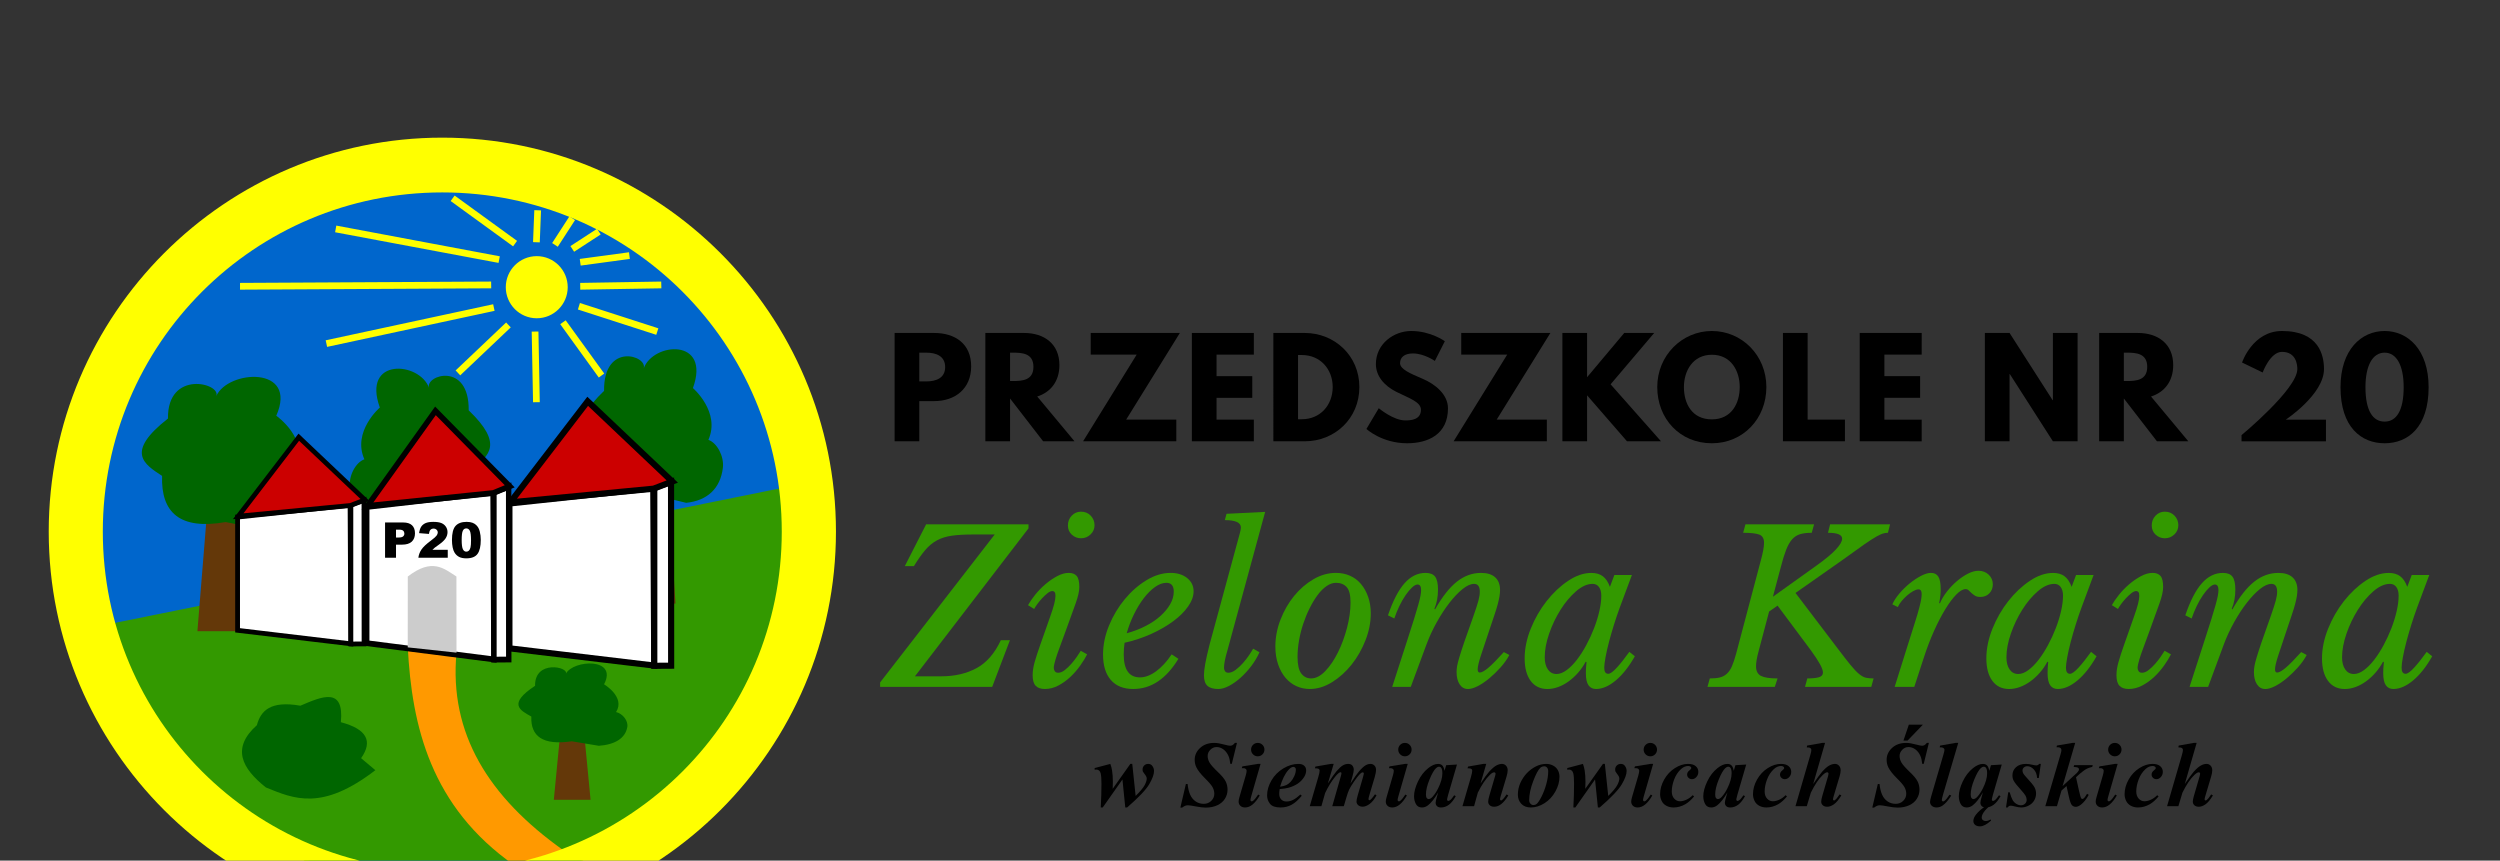<?xml version="1.0" encoding="utf-8"?>
<!-- Generator: Adobe Illustrator 15.0.2, SVG Export Plug-In . SVG Version: 6.00 Build 0)  -->
<!DOCTYPE svg PUBLIC "-//W3C//DTD SVG 1.1//EN" "http://www.w3.org/Graphics/SVG/1.1/DTD/svg11.dtd">
<svg version="1.1"
	 id="svg2" sodipodi:docname="logo.svg" inkscape:version="0.47 r22583" xmlns:dc="http://purl.org/dc/elements/1.1/" xmlns:rdf="http://www.w3.org/1999/02/22-rdf-syntax-ns#" xmlns:inkscape="http://www.inkscape.org/namespaces/inkscape" xmlns:sodipodi="http://sodipodi.sourceforge.net/DTD/sodipodi-0.dtd" xmlns:svg="http://www.w3.org/2000/svg" xmlns:cc="http://creativecommons.org/ns#"
	 xmlns="http://www.w3.org/2000/svg" xmlns:xlink="http://www.w3.org/1999/xlink" x="0px" y="0px" width="520px" height="179px"
	 viewBox="0 0 520 179" enable-background="new 0 0 520 179" xml:space="preserve">
<rect x="0" y="0" width="520" height="179" fill="#333333" stroke="none"/>
<defs>
	
	
		<inkscape:path-effect  id="path-effect3751" vertical_pattern="false" pattern="M 0,0 1,0" spacing="0" effect="skeletal" prop_units="false" tang_offset="0" scale_y_rel="false" prop_scale="1" fuse_tolerance="0" is_visible="true" normal_offset="0" copytype="single_stretched">
		</inkscape:path-effect>
	<inkscape:path-effect  id="path-effect3749" effect="spiro" is_visible="true"></inkscape:path-effect>
	
		<inkscape:path-effect  id="path-effect3692" vertical_pattern="false" pattern="M 0,0 1,0" spacing="0" effect="skeletal" prop_units="false" tang_offset="0" scale_y_rel="false" prop_scale="1" fuse_tolerance="0" is_visible="true" normal_offset="0" copytype="single_stretched">
		</inkscape:path-effect>
	<inkscape:path-effect  id="path-effect3690" effect="spiro" is_visible="true"></inkscape:path-effect>
	
		<inkscape:path-effect  id="path-effect3686" vertical_pattern="false" pattern="M 0,0 1,0" spacing="0" effect="skeletal" prop_units="false" tang_offset="0" scale_y_rel="false" prop_scale="1" fuse_tolerance="0" is_visible="true" normal_offset="0" copytype="single_stretched">
		</inkscape:path-effect>
	<inkscape:path-effect  id="path-effect3684" effect="spiro" is_visible="true"></inkscape:path-effect>
	
		<inkscape:path-effect  id="path-effect3680" vertical_pattern="false" pattern="M 0,0 1,0" spacing="0" effect="skeletal" prop_units="false" tang_offset="0" scale_y_rel="false" prop_scale="1" fuse_tolerance="0" is_visible="true" normal_offset="0" copytype="single_stretched">
		</inkscape:path-effect>
	<inkscape:path-effect  id="path-effect3678" effect="spiro" is_visible="true"></inkscape:path-effect>
	
		<inkscape:path-effect  id="path-effect3674" vertical_pattern="false" pattern="M 0,0 1,0" spacing="0" effect="skeletal" prop_units="false" tang_offset="0" scale_y_rel="false" prop_scale="1" fuse_tolerance="0" is_visible="true" normal_offset="0" copytype="single_stretched">
		</inkscape:path-effect>
	<inkscape:path-effect  id="path-effect3672" effect="spiro" is_visible="true"></inkscape:path-effect>
	
		<inkscape:path-effect  id="path-effect3668" vertical_pattern="false" pattern="M 0,0 1,0" spacing="0" effect="skeletal" prop_units="false" tang_offset="0" scale_y_rel="false" prop_scale="1" fuse_tolerance="0" is_visible="true" normal_offset="0" copytype="single_stretched">
		</inkscape:path-effect>
	<inkscape:path-effect  id="path-effect3666" effect="spiro" is_visible="true"></inkscape:path-effect>
	
		<inkscape:path-effect  id="path-effect3662" vertical_pattern="false" pattern="M 0,0 1,0" spacing="0" effect="skeletal" prop_units="false" tang_offset="0" scale_y_rel="false" prop_scale="1" fuse_tolerance="0" is_visible="true" normal_offset="0" copytype="single_stretched">
		</inkscape:path-effect>
	<inkscape:path-effect  id="path-effect3660" effect="spiro" is_visible="true"></inkscape:path-effect>
	
		<inkscape:path-effect  id="path-effect3656" vertical_pattern="false" pattern="M 0,0 1,0" spacing="0" effect="skeletal" prop_units="false" tang_offset="0" scale_y_rel="false" prop_scale="1" fuse_tolerance="0" is_visible="true" normal_offset="0" copytype="single_stretched">
		</inkscape:path-effect>
	<inkscape:path-effect  id="path-effect3654" effect="spiro" is_visible="true"></inkscape:path-effect>
	
		<inkscape:path-effect  id="path-effect3650" vertical_pattern="false" pattern="M 0,0 1,0" spacing="0" effect="skeletal" prop_units="false" tang_offset="0" scale_y_rel="false" prop_scale="1" fuse_tolerance="0" is_visible="true" normal_offset="0" copytype="single_stretched">
		</inkscape:path-effect>
	<inkscape:path-effect  id="path-effect3648" effect="spiro" is_visible="true"></inkscape:path-effect>
	
		<inkscape:path-effect  id="path-effect3644" vertical_pattern="false" pattern="M 0,0 1,0" spacing="0" effect="skeletal" prop_units="false" tang_offset="0" scale_y_rel="false" prop_scale="1" fuse_tolerance="0" is_visible="true" normal_offset="0" copytype="single_stretched">
		</inkscape:path-effect>
	<inkscape:path-effect  id="path-effect3642" effect="spiro" is_visible="true"></inkscape:path-effect>
	
		<inkscape:path-effect  id="path-effect3638" vertical_pattern="false" pattern="M 0,0 1,0" spacing="0" effect="skeletal" prop_units="false" tang_offset="0" scale_y_rel="false" prop_scale="1" fuse_tolerance="0" is_visible="true" normal_offset="0" copytype="single_stretched">
		</inkscape:path-effect>
	<inkscape:path-effect  id="path-effect3636" effect="spiro" is_visible="true"></inkscape:path-effect>
	
		<inkscape:path-effect  id="path-effect3632" vertical_pattern="false" pattern="M 0,0 1,0" spacing="0" effect="skeletal" prop_units="false" tang_offset="0" scale_y_rel="false" prop_scale="1" fuse_tolerance="0" is_visible="true" normal_offset="0" copytype="single_stretched">
		</inkscape:path-effect>
	<inkscape:path-effect  id="path-effect3630" effect="spiro" is_visible="true"></inkscape:path-effect>
	
		<inkscape:path-effect  id="path-effect3626" vertical_pattern="false" pattern="M 0,0 1,0" spacing="0" effect="skeletal" prop_units="false" tang_offset="0" scale_y_rel="false" prop_scale="1" fuse_tolerance="0" is_visible="true" normal_offset="0" copytype="single_stretched">
		</inkscape:path-effect>
	<inkscape:path-effect  id="path-effect3624" effect="spiro" is_visible="true"></inkscape:path-effect>
	
		<inkscape:path-effect  id="path-effect3620" vertical_pattern="false" pattern="M 0,0 1,0" spacing="0" effect="skeletal" prop_units="false" tang_offset="0" scale_y_rel="false" prop_scale="1" fuse_tolerance="0" is_visible="true" normal_offset="0" copytype="single_stretched">
		</inkscape:path-effect>
	<inkscape:path-effect  id="path-effect3618" effect="spiro" is_visible="true"></inkscape:path-effect>
	
		<inkscape:perspective  id="perspective10" sodipodi:type="inkscape:persp3d" inkscape:vp_x="0 : 526.18109 : 1" inkscape:vp_y="0 : 1000 : 0" inkscape:vp_z="744.09448 : 526.18109 : 1" inkscape:persp3d-origin="372.04724 : 350.78739 : 1">
		</inkscape:perspective>
	
		<inkscape:perspective  id="perspective2824" sodipodi:type="inkscape:persp3d" inkscape:vp_x="0 : 0.5 : 1" inkscape:vp_y="0 : 1000 : 0" inkscape:vp_z="1 : 0.5 : 1" inkscape:persp3d-origin="0.5 : 0.33333333 : 1">
		</inkscape:perspective>
</defs>
<sodipodi:namedview  id="base" inkscape:window-maximized="0" inkscape:zoom="1.9767094" bordercolor="#666666" borderopacity="1.0" inkscape:cx="219.5263" pagecolor="#ffffff" inkscape:cy="571.08915" showgrid="false" showguides="true" inkscape:window-height="821" inkscape:window-x="22" inkscape:window-y="22" inkscape:guide-bbox="true" inkscape:document-units="px" inkscape:current-layer="layer1" inkscape:window-width="1417" inkscape:pageshadow="2" inkscape:pageopacity="0.0">
	</sodipodi:namedview>
<g id="layer1" inkscape:label="Layer 1" inkscape:groupmode="layer">
	
		<path id="path3608" sodipodi:cx="227.49533" sodipodi:ry="111.77374" sodipodi:cy="484.11731" sodipodi:rx="114.98138" sodipodi:type="arc" fill="#0066CC" d="
		M166.223,110.538c0,40.918-32.958,74.088-73.614,74.088c-40.654,0-73.612-33.17-73.612-74.088
		c0-40.917,32.958-74.088,73.612-74.088C133.265,36.449,166.223,69.62,166.223,110.538z"/>
	<path id="path3610" sodipodi:nodetypes="cssccsc" fill="#339900" d="M163.887,113.01c0,39.815-32.071,72.094-71.631,72.094
		c-32.907,0-60.632-22.334-69.027-52.762c-0.229-0.833-0.645-2.515-0.645-2.515l140.384-28.396c0,0,0.286,1.904,0.401,2.865
		C163.711,107.152,163.887,110.061,163.887,113.01L163.887,113.01z"/>
	<path id="path3613" fill="#FFFF00" d="M94.559,40.672l-0.823,1.141l12.988,9.428l0.823-1.141L94.559,40.672z M111.135,43.709
		l-0.262,6.654l1.398,0.052l0.263-6.654L111.135,43.709z M118.435,45.008l-3.588,5.548l1.172,0.772l3.588-5.547L118.435,45.008
		L118.435,45.008z M69.948,46.922l-0.245,1.387l33.994,6.373l0.263-1.369L69.948,46.922z M124.177,47.589l-5.531,3.599l0.771,1.176
		l5.531-3.6L124.177,47.589z M130.829,52.47l-10.241,1.387l0.192,1.387l10.224-1.387L130.829,52.47z M111.644,53.277
		c-3.554,0-6.441,2.897-6.441,6.461c0,3.563,2.888,6.461,6.441,6.461c3.553,0,6.441-2.898,6.441-6.461
		C118.085,56.174,115.197,53.277,111.644,53.277z M102.156,58.563l-52.233,0.281v1.405l52.252-0.281L102.156,58.563L102.156,58.563z
		 M137.532,58.563l-16.856,0.281l0.018,1.405l16.874-0.281L137.532,58.563L137.532,58.563z M120.623,63.022l-0.42,1.352
		l16.297,5.267l0.437-1.352L120.623,63.022z M102.576,63.285l-34.834,7.498l0.298,1.369l34.834-7.497L102.576,63.285z
		 M117.665,66.621l-1.14,0.807l8.02,11.097l1.137-0.825L117.665,66.621L117.665,66.621z M105.272,67.077L94.769,77.05l0.963,1.019
		l10.503-9.973L105.272,67.077L105.272,67.077z M111.993,68.956l-1.4,0.018l0.281,14.695l1.398-0.018L111.993,68.956z"/>
	<path id="path3753" sodipodi:nodetypes="ccccccc" fill="#006600" d="M78.072,160.2l-2.963-2.496
		c2.48-3.519,1.212-6.049-4.211-7.486c0.716-7.378-3.862-5.388-8.422-3.432c-6.188-1.089-8.227,1.014-9.046,4.055
		c-5.363,4.795-3.11,8.979,1.872,12.946C61.166,166.172,66.937,168.756,78.072,160.2L78.072,160.2z"/>
	<g id="g3759">
		<path id="path3757" fill="#643809" d="M116.442,153.41l-1.247,12.945h7.644l-1.248-12.945H116.442L116.442,153.41z"/>
		<path id="path3755" sodipodi:nodetypes="ccacccccc" fill="#006600" d="M118.938,154.189l5.615,0.936
			c3.371-0.238,5.52-1.57,5.927-3.9c0.224-1.281-0.939-2.785-2.34-3.119c1.996-3.103-2.495-5.771-2.495-5.771
			c2.938-5.608-6.412-5.129-7.955-2.185c0.705-1.437-6.492-2.98-6.395,2.496c-5.696,3.763-3.193,5.065-0.779,6.395
			C110.356,153.131,112.861,155.09,118.938,154.189L118.938,154.189z"/>
	</g>
	<path id="path3763" sodipodi:nodetypes="ccccc" fill="#FF9900" d="M84.81,134.49l10.142,1.27
		c-1.564,16.832,6.681,30.033,22.16,41.047l-10.188,3.125C89.659,167.813,85.647,151.125,84.81,134.49L84.81,134.49z"/>
	<g id="g3780" transform="matrix(1.57,0,0,1.866,-278.592,-563.216)">
		<path id="path3782" fill="#643809" d="M204.848,359.244L203.6,372.19h7.643l-1.248-12.946H204.848L204.848,359.244z"/>
		<path id="path3784" sodipodi:nodetypes="ccacccccc" fill="#006600" d="M207.343,360.024l5.615,0.936
			c3.372-0.239,5.521-1.57,5.928-3.899c0.223-1.281-0.94-2.787-2.34-3.119c1.996-3.102-2.496-5.771-2.496-5.771
			c2.937-5.607-6.412-5.129-7.954-2.184c0.704-1.436-6.493-2.982-6.395,2.496c-5.697,3.763-3.194,5.066-0.78,6.395
			C198.762,358.966,201.267,360.924,207.343,360.024L207.343,360.024z"/>
	</g>
	<g id="g3786" transform="matrix(-1.288,0,0,1.866,555.46,-566.203)">
		<path id="path3788" fill="#643809" d="M360.714,359.933l-1.247,12.946h7.642l-1.248-12.946H360.714L360.714,359.933z"/>
		<path id="path3790" sodipodi:nodetypes="ccacccccc" fill="#006600" d="M363.21,360.713l5.615,0.936
			c3.372-0.239,5.521-1.569,5.928-3.899c0.223-1.281-0.941-2.788-2.34-3.12c1.996-3.102-2.496-5.771-2.496-5.771
			c2.938-5.608-6.413-5.128-7.954-2.183c0.703-1.436-6.492-2.982-6.395,2.495c-5.697,3.763-3.195,5.065-0.78,6.395
			C354.629,359.655,357.133,361.613,363.21,360.713L363.21,360.713z"/>
	</g>
	<g id="g3775" transform="translate(2,0)">
		<path id="path3769" fill="#FFFFFF" stroke="#000000" d="M47.419,107.553l23.396-2.494l0.155,28.854l-23.552-2.808V107.553
			L47.419,107.553z"/>
		<path id="path3771" sodipodi:nodetypes="ccccc" fill="#FFFFFF" stroke="#000000" d="M73.706,104.03l0.019,29.903l-2.744,0.018
			v-28.93L73.706,104.03L73.706,104.03z"/>
		<path id="path3773" fill="#CC0000" stroke="#000000" d="M47.551,107.377L60.15,90.938l13.761,13.045l-3.038,1.16L47.551,107.377z"
			/>
	</g>
	<g id="g3792" transform="matrix(1.288,0,0,1.866,-47.777,-573.31)">
		<path id="path3794" fill="#643809" d="M139.793,361.574l-1.248,12.946h7.643l-1.249-12.946H139.793L139.793,361.574z"/>
		<path id="path3796" sodipodi:nodetypes="ccacccccc" fill="#006600" d="M142.288,362.354l5.616,0.935
			c3.371-0.238,5.52-1.569,5.927-3.899c0.224-1.28-0.94-2.787-2.34-3.12c1.996-3.102-2.496-5.771-2.496-5.771
			c2.937-5.607-6.413-5.128-7.955-2.184c0.703-1.436-6.492-2.982-6.395,2.495c-5.697,3.763-3.194,5.066-0.78,6.395
			C133.707,361.296,136.212,363.253,142.288,362.354L142.288,362.354z"/>
	</g>
	<g id="g3798" transform="matrix(1.279,0,0,1.279,61.518,-137.692)">
		<path id="path3800" fill="#FFFFFF" stroke="#000000" d="M34.745,189.537l23.397-2.495l0.156,28.855l-23.553-2.807V189.537
			L34.745,189.537z"/>
		<path id="path3802" sodipodi:nodetypes="ccccc" fill="#FFFFFF" stroke="#000000" d="M61.032,186.014l0.017,29.902l-2.743,0.018
			v-28.928L61.032,186.014L61.032,186.014z"/>
		<path id="path3804" fill="#CC0000" stroke="#000000" d="M34.876,189.361l12.599-16.44l13.759,13.045l-3.037,1.161L34.876,189.361z
			"/>
	</g>
	<g id="g3809" transform="matrix(1.123,0,0,1.203,31.604,-100.247)">
		<path id="path3811" fill="#FFFFFF" stroke="#000000" d="M39.783,170.985l23.396-2.495l0.156,28.855l-23.553-2.807V170.985
			L39.783,170.985z"/>
		<path id="path3813" sodipodi:nodetypes="ccccc" fill="#FFFFFF" stroke="#000000" d="M66.069,167.461l0.019,29.902l-2.744,0.018
			v-28.93L66.069,167.461L66.069,167.461z"/>
		<path id="path3815" fill="#CC0000" stroke="#000000" d="M39.914,170.808l12.597-16.44l13.759,13.045l-3.039,1.161L39.914,170.808z
			"/>
	</g>
	<path id="rect3806" sodipodi:nodetypes="ccccc" fill="#CCCCCC" d="M84.822,119.915c5.047-3.905,7.477-1.708,10.115,0l0.015,15.833
		l-10.142-1.098L84.822,119.915L84.822,119.915z"/>
	<path id="path2830" fill="#FFFF00" d="M91.996,28.629c-45.11,0-81.862,36.718-81.862,81.945c0,45.227,36.752,81.945,81.862,81.945
		c45.109,0,81.882-36.719,81.882-81.945C173.878,65.347,137.106,28.629,91.996,28.629L91.996,28.629z M91.996,40.024
		c39.104,0,70.611,31.564,70.611,70.55s-31.509,70.529-70.611,70.529c-39.104,0-70.611-31.543-70.611-70.529
		S52.893,40.024,91.996,40.024L91.996,40.024z"/>
	<g enable-background="new    ">
		<path d="M80.091,108.674h3.768c0.821,0,1.436,0.195,1.845,0.585c0.408,0.392,0.612,0.946,0.612,1.667
			c0,0.741-0.223,1.319-0.668,1.736c-0.444,0.417-1.125,0.626-2.04,0.626h-1.239v2.722h-2.277V108.674z M82.368,111.802h0.555
			c0.437,0,0.744-0.075,0.921-0.228c0.176-0.151,0.265-0.346,0.265-0.582c0-0.23-0.076-0.426-0.229-0.586s-0.442-0.24-0.866-0.24
			h-0.645V111.802z"/>
		<path d="M93.136,116.01h-6.115c0.07-0.604,0.283-1.172,0.639-1.703c0.354-0.533,1.021-1.16,2-1.885
			c0.597-0.443,0.979-0.781,1.146-1.011s0.25-0.448,0.25-0.655c0-0.223-0.082-0.415-0.248-0.572
			c-0.165-0.16-0.373-0.238-0.623-0.238c-0.26,0-0.473,0.082-0.638,0.246c-0.165,0.162-0.276,0.451-0.333,0.865l-2.041-0.166
			c0.08-0.574,0.226-1.021,0.439-1.344c0.214-0.322,0.515-0.568,0.902-0.74c0.389-0.172,0.927-0.258,1.614-0.258
			c0.717,0,1.274,0.082,1.674,0.245c0.398,0.164,0.711,0.415,0.94,0.753c0.229,0.339,0.343,0.719,0.343,1.139
			c0,0.447-0.131,0.875-0.394,1.281c-0.262,0.407-0.737,0.854-1.429,1.342c-0.41,0.282-0.685,0.48-0.823,0.594
			c-0.139,0.115-0.301,0.263-0.487,0.447h3.182v1.66H93.136z"/>
		<path d="M94.007,112.313c0-1.396,0.251-2.371,0.753-2.928s1.267-0.835,2.294-0.835c0.494,0,0.899,0.062,1.216,0.183
			c0.317,0.123,0.575,0.281,0.775,0.476c0.2,0.196,0.357,0.399,0.473,0.616c0.115,0.215,0.207,0.466,0.278,0.753
			c0.136,0.548,0.205,1.118,0.205,1.711c0,1.332-0.226,2.306-0.675,2.922c-0.451,0.618-1.227,0.926-2.327,0.926
			c-0.617,0-1.116-0.099-1.496-0.295s-0.692-0.485-0.937-0.866c-0.177-0.27-0.313-0.64-0.413-1.108
			C94.056,113.399,94.007,112.88,94.007,112.313z M96.029,112.317c0,0.935,0.083,1.572,0.248,1.914
			c0.166,0.343,0.405,0.514,0.719,0.514c0.207,0,0.386-0.072,0.538-0.217c0.15-0.146,0.264-0.375,0.335-0.688
			s0.106-0.802,0.106-1.466c0-0.975-0.082-1.628-0.247-1.964c-0.165-0.335-0.413-0.503-0.743-0.503c-0.337,0-0.581,0.171-0.73,0.513
			C96.104,110.76,96.029,111.393,96.029,112.317z"/>
	</g>
</g>
<g>
	<g>
		<path d="M194.299,69.256c4.397,0,7.703,2.267,7.703,6.938c0,4.644-3.306,7.238-7.703,7.238h-3.086v8.358h-5.135V69.256H194.299z
			 M192.66,79.335c2.021,0,3.933-0.683,3.933-2.977c0-2.322-1.911-3.005-3.933-3.005h-1.447v5.982H192.66z"/>
		<path d="M213.012,69.256c4.178,0,7.346,2.267,7.346,6.692c0,3.387-1.855,5.654-4.615,6.528l7.757,9.314h-6.528l-6.882-8.904v8.904
			h-5.135V69.256H213.012z M210.69,79.253c1.939,0,4.263-0.137,4.263-2.95c0-2.813-2.322-2.95-4.263-2.95h-0.6v5.9H210.69z"/>
		<path d="M234.24,87.284h10.433v4.506H225.28l11.146-18.027h-9.56v-4.507h18.545L234.24,87.284z"/>
		<path d="M260.799,73.763h-7.757v4.479h7.43v4.507h-7.43v4.535h7.757v4.506h-12.892V69.256h12.892V73.763z"/>
		<path d="M271.387,69.256c6.172,0,11.362,4.698,11.362,11.253c0,6.583-5.163,11.28-11.362,11.28h-6.528V69.256H271.387z
			 M270.785,87.201c3.796,0,6.392-2.895,6.419-6.664c0-3.77-2.597-6.692-6.419-6.692h-0.792v13.356H270.785z"/>
		<path d="M300.526,70.977l-2.076,4.097c0,0-2.238-1.557-4.563-1.557c-1.747,0-2.676,0.792-2.676,2.021
			c0,1.257,2.13,2.158,4.698,3.251c2.513,1.065,5.271,3.195,5.271,6.146c0,5.381-4.097,7.265-8.495,7.265
			c-5.271,0-8.467-2.977-8.467-2.977l2.566-4.315c0,0,3.006,2.54,5.519,2.54c1.12,0,3.251-0.109,3.251-2.212
			c0-1.639-2.404-2.377-5.081-3.715c-2.704-1.338-4.288-3.441-4.288-5.791c0-4.206,3.715-6.883,7.349-6.883
			C297.629,68.847,300.526,70.977,300.526,70.977z"/>
		<path d="M311.309,87.284h10.436v4.506h-19.394l11.144-18.027h-9.56v-4.507h18.546L311.309,87.284z"/>
		<path d="M338.416,91.79l-8.304-9.56v9.56h-5.134V69.256h5.134v9.205l7.73-9.205h6.228l-9.067,10.68L345.49,91.79H338.416z"/>
		<path d="M356.071,68.847c6.255,0,11.335,5.08,11.335,11.663s-4.86,11.69-11.335,11.69c-6.664,0-11.361-5.107-11.361-11.69
			C344.707,73.927,349.87,68.847,356.071,68.847z M356.071,87.228c4.098,0,5.791-3.359,5.791-6.719c0-3.36-1.804-6.72-5.791-6.72
			c-3.961,0-5.816,3.36-5.816,6.72C350.253,83.869,351.864,87.228,356.071,87.228z"/>
		<path d="M375.989,87.284h7.757v4.506h-12.893V69.256h5.136V87.284L375.989,87.284z"/>
		<path d="M399.712,73.763h-7.758v4.479h7.43v4.507h-7.43v4.535h7.758v4.506H386.82V69.256h12.894L399.712,73.763L399.712,73.763z"
			/>
		<path d="M417.988,91.79h-5.135V69.256h5.135l8.959,13.985h0.057V69.256h5.134V91.79h-5.134l-8.96-13.984h-0.056V91.79z"/>
		<path d="M444.682,69.256c4.179,0,7.347,2.267,7.347,6.692c0,3.387-1.856,5.654-4.615,6.528l7.758,9.314h-6.528l-6.883-8.904v8.904
			h-5.135V69.256H444.682z M442.36,79.253c1.939,0,4.262-0.137,4.262-2.95c0-2.813-2.321-2.95-4.262-2.95h-0.601v5.9H442.36z"/>
		<path d="M470.634,77.478l-4.288-2.076c0,0,2.186-6.555,8.304-6.555c7.729,0,8.74,5.08,8.74,7.921
			c0,5.272-7.948,10.516-7.948,10.516h8.358v4.506h-17.563v-1.284c0,0,11.608-9.587,11.608-13.739c0-0.819-0.191-3.578-3.195-3.578
			C472.191,73.19,470.634,77.478,470.634,77.478z"/>
		<path d="M496.004,68.847c4.834,0,9.149,3.878,9.149,11.69c0,8.358-4.315,11.663-9.149,11.663s-9.178-3.305-9.178-11.663
			C486.826,72.725,491.17,68.847,496.004,68.847z M496.004,87.693c2.458,0,3.96-2.295,3.96-7.156c0-4.562-1.502-7.184-3.96-7.184
			c-2.486,0-3.987,2.65-3.987,7.184C492.017,85.398,493.518,87.693,496.004,87.693z"/>
	</g>
	<g>
		<path fill="#339900" d="M190.306,140.674h5.488c2.78,0,5.216-0.563,7.31-1.689c2.092-1.127,3.783-3.066,5.071-5.817h1.888
			l-3.688,9.702h-23.314v-0.922l23.841-30.777h-4.435c-1.756,0-3.227,0.082-4.413,0.242c-1.185,0.161-2.23,0.482-3.138,0.966
			c-0.908,0.483-1.729,1.156-2.459,2.019c-0.733,0.864-1.523,1.983-2.372,3.359h-1.889l4.436-8.693h21.294v0.834L190.306,140.674z"
			/>
		<path fill="#339900" d="M218.396,128.381c0.41-1.142,0.702-2.063,0.879-2.766c0.176-0.703,0.264-1.258,0.264-1.668
			c0-0.409-0.065-0.68-0.198-0.813c-0.131-0.131-0.271-0.197-0.416-0.197c-0.323,0-0.674,0.153-1.054,0.461
			c-0.383,0.307-0.763,0.666-1.143,1.076c-0.379,0.41-0.717,0.819-1.01,1.229c-0.292,0.41-0.498,0.732-0.615,0.966l-1.272-0.791
			c0.351-0.644,0.842-1.36,1.471-2.151c0.629-0.789,1.339-1.521,2.129-2.195c0.791-0.674,1.609-1.236,2.458-1.69
			s1.654-0.68,2.415-0.68c0.732,0,1.281,0.213,1.647,0.636c0.364,0.426,0.549,1.194,0.549,2.307c0,0.85-0.257,1.99-0.771,3.424
			c-0.512,1.435-1.178,3.277-1.997,5.531l-1.624,4.436c-0.06,0.146-0.14,0.374-0.24,0.681c-0.104,0.308-0.206,0.63-0.309,0.966
			s-0.189,0.666-0.263,0.987c-0.075,0.322-0.11,0.586-0.11,0.79c0,0.264,0.072,0.499,0.22,0.703c0.146,0.206,0.38,0.309,0.702,0.309
			c0.438,0,0.893-0.184,1.361-0.549c0.467-0.365,0.921-0.797,1.36-1.295c0.438-0.498,0.835-1.003,1.185-1.516
			c0.354-0.512,0.615-0.914,0.79-1.207l1.318,0.746c-0.352,0.703-0.827,1.479-1.429,2.328c-0.6,0.85-1.279,1.631-2.041,2.35
			c-0.762,0.717-1.596,1.316-2.502,1.8c-0.906,0.481-1.845,0.724-2.811,0.724c-0.851,0-1.486-0.219-1.91-0.658
			c-0.425-0.438-0.637-1.17-0.637-2.194c0-0.849,0.139-1.763,0.417-2.744c0.277-0.981,0.68-2.218,1.207-3.71L218.396,128.381z
			 M224.85,111.961c-0.731,0-1.368-0.248-1.91-0.746c-0.542-0.497-0.813-1.142-0.813-1.932c0-0.791,0.264-1.465,0.791-2.021
			c0.525-0.556,1.171-0.834,1.932-0.834c0.818,0,1.493,0.278,2.021,0.834c0.526,0.557,0.791,1.217,0.791,1.977
			c0,0.761-0.279,1.404-0.835,1.932C226.27,111.698,225.612,111.961,224.85,111.961z"/>
		<path fill="#339900" d="M245.108,137.031c-2.546,4.187-5.68,6.278-9.395,6.278c-2.021,0-3.572-0.621-4.654-1.867
			c-1.083-1.243-1.625-3.008-1.625-5.289c0-2.021,0.417-4.041,1.251-6.06c0.834-2.02,1.925-3.841,3.271-5.466
			c1.346-1.624,2.854-2.941,4.522-3.952c1.668-1.01,3.336-1.514,5.004-1.514c1.405,0,2.555,0.358,3.447,1.075
			c0.893,0.718,1.339,1.633,1.339,2.744c0,1.025-0.381,2.08-1.141,3.162c-0.762,1.082-1.794,2.107-3.098,3.072
			c-1.302,0.967-2.823,1.844-4.564,2.635c-1.742,0.789-3.593,1.404-5.555,1.844c-0.06,0.41-0.103,0.813-0.132,1.207
			c-0.028,0.396-0.044,0.799-0.044,1.209c0,3.19,1.127,4.785,3.382,4.785c1.082,0,2.201-0.422,3.357-1.272
			c1.156-0.849,2.231-2.021,3.229-3.513L245.108,137.031z M242.606,121.225c-0.762,0-1.552,0.293-2.371,0.877
			c-0.819,0.586-1.603,1.369-2.349,2.35c-0.747,0.98-1.428,2.101-2.042,3.359c-0.614,1.258-1.113,2.562-1.493,3.907
			c1.405-0.38,2.708-0.878,3.907-1.493c1.2-0.613,2.231-1.31,3.096-2.084c0.863-0.775,1.545-1.596,2.043-2.459
			c0.497-0.863,0.745-1.733,0.745-2.613C244.142,121.839,243.63,121.225,242.606,121.225z"/>
		<path fill="#339900" d="M257.446,112.533c0.146-0.527,0.292-1.062,0.438-1.603c0.146-0.541,0.22-0.945,0.22-1.209
			c0-1.023-1.112-1.535-3.338-1.535l0.353-1.317l8.034-0.396l-7.859,28.846c-0.234,0.789-0.409,1.485-0.526,2.084
			c-0.116,0.601-0.175,1.105-0.175,1.515c0,0.265,0.072,0.499,0.22,0.703c0.146,0.206,0.379,0.308,0.702,0.308
			c0.468,0,0.965-0.197,1.492-0.593c0.526-0.396,1.031-0.862,1.516-1.405c0.482-0.541,0.914-1.098,1.295-1.668
			c0.38-0.57,0.658-1.017,0.834-1.339l1.317,0.747c-0.439,0.996-1.01,1.954-1.713,2.876c-0.701,0.921-1.448,1.733-2.238,2.437
			c-0.791,0.703-1.589,1.268-2.394,1.69c-0.806,0.423-1.544,0.636-2.219,0.636c-1.023,0-1.776-0.219-2.26-0.658
			c-0.483-0.438-0.725-1.17-0.725-2.194c0-0.585,0.087-1.375,0.263-2.371c0.177-0.995,0.483-2.356,0.923-4.083L257.446,112.533z"/>
		<path fill="#339900" d="M272.433,143.309c-0.994,0-1.925-0.197-2.788-0.593c-0.862-0.396-1.618-0.973-2.261-1.733
			c-0.645-0.76-1.156-1.69-1.537-2.789c-0.38-1.098-0.57-2.332-0.57-3.709c0-1.901,0.357-3.775,1.075-5.62s1.661-3.482,2.832-4.917
			c1.171-1.434,2.51-2.59,4.019-3.469c1.507-0.877,3.064-1.316,4.676-1.316c1.054,0,2.027,0.197,2.92,0.593s1.652,0.966,2.282,1.712
			c0.63,0.747,1.127,1.641,1.493,2.68c0.365,1.039,0.55,2.188,0.55,3.445c0,1.844-0.366,3.703-1.1,5.576
			c-0.731,1.873-1.688,3.555-2.875,5.048c-1.186,1.494-2.541,2.716-4.062,3.667C275.566,142.833,274.014,143.309,272.433,143.309z
			 M272.697,141.114c0.994,0,1.983-0.512,2.964-1.536s1.858-2.32,2.635-3.886c0.775-1.565,1.405-3.271,1.888-5.114
			c0.483-1.845,0.726-3.601,0.726-5.269c0-1.552-0.271-2.619-0.813-3.205c-0.543-0.586-1.281-0.879-2.218-0.879
			c-0.646,0-1.295,0.228-1.954,0.682c-0.658,0.453-1.28,1.074-1.865,1.865c-0.587,0.791-1.136,1.699-1.646,2.723
			c-0.514,1.025-0.959,2.107-1.339,3.249c-0.383,1.142-0.675,2.305-0.88,3.489c-0.203,1.187-0.307,2.322-0.307,3.403
			c0,1.64,0.263,2.796,0.79,3.47C271.203,140.778,271.876,141.114,272.697,141.114z"/>
		<path fill="#339900" d="M306.613,121.444c-0.704,0-1.501,0.359-2.394,1.076c-0.894,0.719-1.8,1.668-2.724,2.854
			c-0.922,1.187-1.807,2.54-2.655,4.062c-0.851,1.522-1.565,3.073-2.15,4.654l-3.25,8.781h-3.862l3.249-10.055
			c0.526-1.608,0.967-2.984,1.316-4.127c0.352-1.142,0.636-2.099,0.855-2.875c0.22-0.775,0.374-1.404,0.463-1.889
			c0.086-0.482,0.131-0.871,0.131-1.162c0-0.791-0.249-1.187-0.746-1.187c-0.323,0-0.703,0.205-1.143,0.614
			c-0.438,0.41-0.887,0.944-1.339,1.604c-0.453,0.658-0.887,1.413-1.296,2.262s-0.762,1.711-1.054,2.59l-1.316-0.66
			c1.024-3.014,2.173-5.237,3.446-6.672c1.272-1.435,2.729-2.151,4.369-2.151c0.936,0,1.602,0.264,1.996,0.79
			c0.396,0.527,0.593,1.42,0.593,2.678c0,1.493-0.248,2.825-0.746,3.995l0.132,0.132c1.493-2.634,3.007-4.558,4.545-5.773
			c1.535-1.213,3.211-1.821,5.026-1.821c1.288,0,2.268,0.308,2.942,0.921c0.672,0.615,1.009,1.493,1.009,2.635
			c0,0.381-0.037,0.805-0.109,1.273c-0.074,0.468-0.198,1.031-0.373,1.689c-0.176,0.658-0.417,1.442-0.726,2.35
			c-0.308,0.908-0.681,2.02-1.119,3.337c-0.673,1.991-1.229,3.659-1.668,5.005c-0.439,1.348-0.659,2.298-0.659,2.854
			c0,0.439,0.147,0.658,0.439,0.658c0.408,0,1.01-0.336,1.8-1.009c0.791-0.674,1.858-1.756,3.205-3.249l1.142,0.614
			c-0.468,0.879-1.075,1.733-1.821,2.569c-0.747,0.834-1.522,1.588-2.326,2.261c-0.807,0.673-1.604,1.215-2.394,1.625
			c-0.79,0.409-1.479,0.614-2.063,0.614c-0.731,0-1.311-0.322-1.733-0.967c-0.426-0.644-0.638-1.492-0.638-2.546
			c0-0.409,0.037-0.827,0.109-1.251c0.073-0.424,0.228-1.031,0.462-1.822c0.233-0.791,0.577-1.852,1.03-3.184
			c0.454-1.332,1.076-3.096,1.866-5.29c0.263-0.761,0.482-1.405,0.658-1.933c0.177-0.526,0.313-0.987,0.418-1.383
			c0.103-0.396,0.176-0.738,0.22-1.033c0.044-0.291,0.065-0.568,0.065-0.834C307.798,121.987,307.404,121.444,306.613,121.444z"/>
		<path fill="#339900" d="M335.791,119.6h3.645l-2.503,6.719c-0.409,1.111-0.813,2.297-1.207,3.556
			c-0.396,1.259-0.746,2.474-1.054,3.644c-0.309,1.172-0.55,2.24-0.725,3.205c-0.177,0.967-0.264,1.685-0.264,2.152
			c0,0.85,0.277,1.271,0.834,1.271c0.409,0,1.002-0.424,1.777-1.271c0.775-0.85,1.646-1.945,2.612-3.293l1.143,0.922
			c-1.23,2.167-2.556,3.841-3.975,5.027c-1.42,1.186-2.788,1.777-4.104,1.777c-0.674,0-1.192-0.256-1.56-0.769
			c-0.365-0.511-0.549-1.353-0.549-2.524c0-0.264,0.008-0.57,0.022-0.921c0.014-0.351,0.051-0.819,0.108-1.405l-0.175-0.043
			c-0.438,0.819-0.959,1.573-1.559,2.262c-0.602,0.687-1.253,1.287-1.954,1.799c-0.703,0.513-1.436,0.908-2.195,1.186
			c-0.762,0.278-1.509,0.418-2.239,0.418c-1.492,0-2.655-0.563-3.49-1.69c-0.834-1.126-1.251-2.685-1.251-4.677
			c0-2.02,0.425-4.082,1.272-6.19c0.85-2.106,1.946-4.017,3.293-5.729c1.347-1.711,2.838-3.116,4.479-4.213
			c1.64-1.098,3.25-1.646,4.831-1.646c0.965,0,1.756,0.227,2.368,0.68c0.616,0.454,1.113,1.193,1.493,2.217L335.791,119.6z
			 M331.27,121.444c-1.112,0-2.262,0.513-3.446,1.537c-1.184,1.025-2.262,2.306-3.228,3.843c-0.965,1.536-1.756,3.19-2.371,4.961
			c-0.614,1.771-0.922,3.417-0.922,4.938c0,1.053,0.22,1.896,0.659,2.524c0.438,0.63,1.037,0.944,1.8,0.944
			c0.673,0,1.376-0.271,2.106-0.813c0.731-0.541,1.441-1.259,2.13-2.152c0.688-0.893,1.34-1.91,1.953-3.051
			c0.614-1.141,1.156-2.318,1.625-3.533c0.469-1.216,0.833-2.408,1.099-3.578c0.264-1.17,0.395-2.225,0.395-3.162
			c0-0.76-0.161-1.36-0.482-1.799C332.265,121.664,331.824,121.444,331.27,121.444z"/>
		<path fill="#339900" d="M368.763,124.122l9.089-6.498c1.844-1.317,3.188-2.437,4.038-3.358s1.273-1.66,1.273-2.217
			c0-0.818-0.98-1.229-2.941-1.229l0.438-1.756h12.47l-0.438,1.756c-0.469,0-0.952,0.103-1.449,0.307
			c-0.498,0.205-1.179,0.586-2.041,1.143c-0.863,0.556-1.998,1.346-3.402,2.371c-1.405,1.024-3.265,2.342-5.576,3.951l-6.761,4.742
			l8.604,11.327c1.17,1.552,2.113,2.766,2.831,3.644c0.718,0.879,1.331,1.522,1.844,1.932c0.515,0.41,0.988,0.658,1.429,0.746
			c0.439,0.088,0.95,0.132,1.535,0.132l-0.481,1.756h-13.786l0.482-1.756c1.023,0,1.821-0.08,2.393-0.242
			c0.571-0.16,0.856-0.489,0.856-0.987c0-0.41-0.204-0.988-0.615-1.734c-0.409-0.745-1.038-1.705-1.887-2.875l-6.938-9.308
			l-1.757,1.229l-2.195,8.298c-0.352,1.288-0.525,2.312-0.525,3.073c0,0.996,0.344,1.668,1.03,2.02
			c0.688,0.352,1.837,0.527,3.447,0.527l-0.571,1.756h-14.006l0.482-1.756c0.818,0,1.508-0.065,2.063-0.197
			c0.557-0.131,1.046-0.387,1.472-0.77c0.424-0.379,0.782-0.906,1.074-1.58c0.292-0.672,0.585-1.551,0.879-2.635l5.138-19.406
			c0.438-1.608,0.658-2.81,0.658-3.6c0-0.906-0.329-1.484-0.987-1.734c-0.659-0.248-1.778-0.373-3.358-0.373l0.481-1.756h14.27
			l-0.481,1.756c-0.968,0-1.771,0.096-2.415,0.285c-0.645,0.19-1.2,0.549-1.668,1.076c-0.471,0.526-0.887,1.26-1.252,2.194
			c-0.366,0.938-0.739,2.151-1.119,3.644L368.763,124.122z"/>
		<path fill="#339900" d="M393.609,125.703c0.322-0.73,0.813-1.485,1.471-2.262c0.658-0.774,1.375-1.478,2.15-2.106
			c0.776-0.629,1.56-1.147,2.35-1.558c0.791-0.41,1.479-0.615,2.063-0.615c0.703,0,1.214,0.264,1.537,0.79
			c0.321,0.526,0.482,1.376,0.482,2.547c0,0.468-0.021,0.921-0.066,1.36c-0.043,0.438-0.124,0.951-0.24,1.537l0.132,0.131
			c0.352-0.848,0.849-1.683,1.492-2.502s1.339-1.545,2.086-2.174c0.746-0.629,1.507-1.142,2.283-1.537
			c0.773-0.395,1.5-0.592,2.173-0.592c0.849,0,1.559,0.271,2.129,0.813s0.856,1.208,0.856,1.998c0,0.762-0.241,1.391-0.726,1.888
			c-0.48,0.498-1.104,0.746-1.865,0.746c-0.47,0-0.842-0.087-1.118-0.265c-0.279-0.174-0.521-0.356-0.727-0.547
			s-0.395-0.373-0.571-0.549c-0.175-0.176-0.395-0.264-0.656-0.264c-0.558,0-1.201,0.373-1.934,1.12
			c-0.731,0.747-1.493,1.764-2.282,3.051c-0.79,1.288-1.573,2.795-2.35,4.522c-0.775,1.727-1.485,3.585-2.129,5.576l-1.977,6.059
			h-4.082l2.853-9.088c0.557-1.756,1.019-3.212,1.384-4.369c0.366-1.156,0.651-2.121,0.855-2.896
			c0.205-0.775,0.344-1.384,0.418-1.822c0.072-0.439,0.109-0.82,0.109-1.143c0-0.644-0.221-0.967-0.658-0.967
			c-0.293,0-0.652,0.118-1.075,0.352c-0.426,0.234-0.843,0.527-1.252,0.879c-0.41,0.351-0.798,0.746-1.164,1.185
			c-0.365,0.438-0.636,0.864-0.813,1.272L393.609,125.703z"/>
		<path fill="#339900" d="M431.826,119.6h3.646l-2.502,6.719c-0.411,1.111-0.813,2.297-1.208,3.556
			c-0.396,1.259-0.747,2.474-1.055,3.644c-0.308,1.172-0.549,2.24-0.725,3.205c-0.176,0.967-0.264,1.685-0.264,2.152
			c0,0.85,0.277,1.271,0.835,1.271c0.409,0,1.002-0.424,1.776-1.271c0.776-0.85,1.646-1.945,2.613-3.293l1.141,0.922
			c-1.229,2.167-2.554,3.841-3.974,5.027c-1.42,1.186-2.788,1.777-4.104,1.777c-0.675,0-1.192-0.256-1.56-0.769
			c-0.366-0.511-0.548-1.353-0.548-2.524c0-0.264,0.006-0.57,0.021-0.921c0.014-0.352,0.051-0.819,0.108-1.405l-0.176-0.043
			c-0.438,0.819-0.958,1.573-1.559,2.262c-0.602,0.687-1.252,1.287-1.953,1.799c-0.704,0.513-1.437,0.908-2.196,1.186
			c-0.76,0.278-1.508,0.418-2.239,0.418c-1.492,0-2.654-0.563-3.489-1.69c-0.834-1.126-1.252-2.685-1.252-4.677
			c0-2.02,0.425-4.082,1.273-6.19c0.849-2.106,1.946-4.017,3.293-5.729c1.346-1.711,2.838-3.116,4.479-4.213
			c1.638-1.099,3.247-1.646,4.828-1.646c0.967,0,1.757,0.227,2.371,0.68c0.615,0.453,1.112,1.193,1.492,2.217L431.826,119.6z
			 M427.306,121.444c-1.113,0-2.262,0.513-3.447,1.537c-1.185,1.025-2.261,2.306-3.227,3.843c-0.965,1.536-1.755,3.19-2.37,4.961
			s-0.923,3.417-0.923,4.938c0,1.053,0.22,1.896,0.658,2.524c0.438,0.63,1.038,0.944,1.801,0.944c0.673,0,1.375-0.271,2.105-0.813
			c0.732-0.542,1.442-1.259,2.131-2.152c0.688-0.893,1.339-1.91,1.952-3.051c0.615-1.142,1.156-2.318,1.626-3.533
			c0.468-1.216,0.833-2.408,1.099-3.578c0.264-1.17,0.395-2.225,0.395-3.162c0-0.76-0.161-1.36-0.483-1.799
			C428.301,121.664,427.862,121.444,427.306,121.444z"/>
		<path fill="#339900" d="M443.83,128.381c0.409-1.142,0.702-2.063,0.88-2.766c0.175-0.703,0.263-1.258,0.263-1.668
			c0-0.409-0.066-0.68-0.198-0.813c-0.131-0.131-0.271-0.197-0.416-0.197c-0.323,0-0.674,0.153-1.054,0.461
			c-0.381,0.307-0.762,0.666-1.144,1.076c-0.38,0.41-0.717,0.819-1.009,1.229c-0.293,0.41-0.498,0.732-0.615,0.966l-1.271-0.791
			c0.35-0.644,0.841-1.36,1.471-2.151c0.629-0.789,1.339-1.521,2.129-2.195c0.791-0.674,1.61-1.236,2.458-1.69
			c0.85-0.454,1.654-0.68,2.415-0.68c0.731,0,1.28,0.213,1.647,0.636c0.364,0.426,0.549,1.194,0.549,2.307
			c0,0.85-0.257,1.99-0.77,3.424c-0.513,1.435-1.179,3.277-1.997,5.531l-1.624,4.436c-0.061,0.146-0.142,0.374-0.242,0.681
			c-0.104,0.308-0.205,0.63-0.308,0.966c-0.104,0.336-0.189,0.666-0.264,0.987c-0.074,0.322-0.11,0.586-0.11,0.79
			c0,0.264,0.073,0.499,0.221,0.703c0.146,0.206,0.38,0.309,0.703,0.309c0.438,0,0.892-0.184,1.359-0.549s0.922-0.797,1.361-1.295
			c0.438-0.498,0.835-1.003,1.185-1.516c0.353-0.512,0.615-0.914,0.79-1.207l1.318,0.746c-0.353,0.703-0.827,1.479-1.427,2.328
			c-0.603,0.85-1.281,1.631-2.043,2.35c-0.762,0.717-1.596,1.316-2.501,1.8c-0.908,0.481-1.847,0.724-2.812,0.724
			c-0.85,0-1.484-0.219-1.909-0.658c-0.426-0.438-0.638-1.17-0.638-2.194c0-0.849,0.14-1.763,0.418-2.744
			c0.277-0.981,0.68-2.218,1.207-3.71L443.83,128.381z M450.284,111.961c-0.73,0-1.368-0.248-1.909-0.746
			c-0.543-0.497-0.813-1.142-0.813-1.932c0-0.791,0.264-1.465,0.79-2.021c0.527-0.556,1.171-0.834,1.933-0.834
			c0.819,0,1.493,0.278,2.021,0.834c0.527,0.557,0.79,1.217,0.79,1.977c0,0.761-0.278,1.404-0.834,1.932
			C451.703,111.698,451.047,111.961,450.284,111.961z"/>
		<path fill="#339900" d="M472.461,121.444c-0.703,0-1.501,0.359-2.395,1.076c-0.893,0.719-1.8,1.668-2.722,2.854
			s-1.809,2.54-2.656,4.062c-0.85,1.522-1.565,3.073-2.151,4.654l-3.249,8.781h-3.862l3.249-10.055
			c0.525-1.608,0.966-2.984,1.316-4.127c0.352-1.142,0.638-2.099,0.855-2.875c0.22-0.775,0.374-1.404,0.462-1.889
			c0.087-0.482,0.132-0.871,0.132-1.162c0-0.791-0.25-1.187-0.747-1.187c-0.323,0-0.702,0.205-1.142,0.614
			c-0.438,0.41-0.887,0.944-1.339,1.604c-0.454,0.658-0.887,1.413-1.295,2.262c-0.411,0.849-0.762,1.711-1.055,2.59l-1.316-0.66
			c1.023-3.014,2.173-5.237,3.446-6.672c1.272-1.435,2.729-2.151,4.368-2.151c0.937,0,1.604,0.264,1.997,0.79
			c0.396,0.527,0.593,1.42,0.593,2.678c0,1.493-0.249,2.825-0.746,3.995l0.133,0.132c1.491-2.634,3.007-4.558,4.544-5.773
			c1.536-1.213,3.212-1.821,5.025-1.821c1.288,0,2.27,0.308,2.942,0.921c0.672,0.615,1.01,1.493,1.01,2.635
			c0,0.381-0.037,0.805-0.109,1.273c-0.073,0.468-0.197,1.031-0.372,1.689c-0.178,0.658-0.418,1.442-0.727,2.35
			c-0.308,0.908-0.681,2.02-1.12,3.337c-0.673,1.991-1.229,3.659-1.668,5.005c-0.438,1.348-0.658,2.298-0.658,2.854
			c0,0.439,0.146,0.658,0.439,0.658c0.409,0,1.01-0.336,1.8-1.009c0.79-0.674,1.858-1.756,3.204-3.249l1.143,0.614
			c-0.469,0.879-1.074,1.733-1.821,2.569c-0.746,0.834-1.522,1.588-2.327,2.261c-0.806,0.673-1.602,1.215-2.393,1.625
			c-0.79,0.409-1.479,0.614-2.064,0.614c-0.731,0-1.31-0.322-1.733-0.967c-0.425-0.644-0.637-1.492-0.637-2.546
			c0-0.409,0.037-0.827,0.11-1.251c0.071-0.424,0.227-1.031,0.461-1.822c0.232-0.791,0.578-1.852,1.031-3.184
			s1.075-3.096,1.865-5.29c0.264-0.761,0.483-1.405,0.658-1.933c0.176-0.526,0.314-0.987,0.417-1.383
			c0.104-0.396,0.177-0.738,0.22-1.033c0.044-0.291,0.066-0.568,0.066-0.834C473.647,121.987,473.251,121.444,472.461,121.444z"/>
		<path fill="#339900" d="M501.64,119.6h3.645l-2.503,6.719c-0.41,1.111-0.813,2.297-1.208,3.556
			c-0.395,1.259-0.745,2.474-1.054,3.644c-0.307,1.172-0.549,2.24-0.724,3.205c-0.178,0.967-0.264,1.685-0.264,2.152
			c0,0.85,0.277,1.271,0.834,1.271c0.409,0,1.002-0.424,1.777-1.271s1.646-1.945,2.612-3.293l1.143,0.922
			c-1.229,2.167-2.555,3.841-3.975,5.027c-1.42,1.186-2.788,1.777-4.104,1.777c-0.674,0-1.192-0.256-1.559-0.769
			c-0.367-0.511-0.549-1.353-0.549-2.524c0-0.264,0.007-0.57,0.021-0.921c0.016-0.352,0.051-0.819,0.109-1.405l-0.175-0.043
			c-0.439,0.819-0.959,1.573-1.56,2.262c-0.601,0.687-1.252,1.287-1.954,1.799c-0.702,0.513-1.435,0.908-2.193,1.186
			c-0.763,0.278-1.51,0.418-2.239,0.418c-1.493,0-2.656-0.563-3.491-1.69c-0.834-1.126-1.251-2.685-1.251-4.677
			c0-2.02,0.424-4.082,1.273-6.19c0.849-2.106,1.945-4.017,3.292-5.729c1.347-1.711,2.839-3.116,4.479-4.213
			c1.639-1.099,3.249-1.646,4.83-1.646c0.966,0,1.756,0.227,2.37,0.68c0.615,0.454,1.112,1.193,1.493,2.217L501.64,119.6z
			 M497.117,121.444c-1.112,0-2.261,0.513-3.446,1.537c-1.186,1.025-2.262,2.306-3.229,3.843c-0.965,1.536-1.755,3.19-2.37,4.961
			c-0.613,1.771-0.923,3.417-0.923,4.938c0,1.053,0.22,1.896,0.659,2.524c0.438,0.63,1.039,0.944,1.8,0.944
			c0.674,0,1.376-0.271,2.107-0.813c0.73-0.541,1.44-1.259,2.13-2.152c0.688-0.893,1.34-1.91,1.954-3.051
			c0.613-1.141,1.154-2.318,1.625-3.533c0.467-1.216,0.833-2.408,1.097-3.578s0.395-2.225,0.395-3.162c0-0.76-0.159-1.36-0.48-1.799
			C498.113,121.664,497.673,121.444,497.117,121.444z"/>
	</g>
</g>
<g>
	<path d="M235.51,158.89l0.702,6.663c0.956-0.942,1.579-1.688,1.87-2.235c0.291-0.547,0.437-1.005,0.437-1.372
		c0-0.139-0.032-0.278-0.095-0.417c-0.063-0.14-0.19-0.332-0.38-0.579s-0.297-0.402-0.323-0.465
		c-0.044-0.12-0.066-0.267-0.066-0.438c0-0.322,0.111-0.596,0.332-0.82c0.222-0.225,0.5-0.337,0.835-0.337s0.601,0.113,0.797,0.341
		c0.278,0.329,0.418,0.709,0.418,1.14c0,0.702-0.336,1.623-1.006,2.762c-0.671,1.14-2.202,2.747-4.594,4.822h-0.38l-0.588-5.828
		l-4.101,5.828h-0.408c0.095-1.759,0.143-3.404,0.143-4.936c0-1-0.054-1.722-0.162-2.164c-0.063-0.26-0.175-0.456-0.337-0.589
		c-0.161-0.133-0.337-0.199-0.527-0.199c-0.101,0-0.231,0.013-0.389,0.038v-0.352l3.265-0.863c0.177,0.493,0.297,0.958,0.361,1.395
		c0.107,0.671,0.162,1.453,0.162,2.345c0,0.316-0.013,0.798-0.038,1.443l3.673-5.183H235.51z"/>
	<path d="M257.288,154.523l-1.073,4.367h-0.313c-0.07-0.684-0.193-1.231-0.371-1.643c-0.266-0.595-0.619-1.054-1.058-1.376
		c-0.44-0.323-0.916-0.484-1.429-0.484c-0.494,0-0.925,0.188-1.295,0.564c-0.371,0.377-0.556,0.803-0.556,1.277
		c0,0.468,0.128,0.929,0.385,1.381s0.862,1.134,1.817,2.045c0.766,0.729,1.28,1.354,1.542,1.88s0.394,1.095,0.394,1.709
		c0,0.689-0.184,1.325-0.55,1.907c-0.367,0.583-0.9,1.033-1.6,1.353c-0.699,0.32-1.492,0.479-2.378,0.479
		c-0.544,0-1.229-0.08-2.055-0.242c-0.826-0.161-1.375-0.241-1.647-0.241c-0.215,0-0.408,0.033-0.579,0.1s-0.383,0.194-0.636,0.384
		h-0.37l1.148-4.907h0.361c0.082,0.86,0.256,1.594,0.522,2.197c0.266,0.604,0.646,1.076,1.139,1.415
		c0.494,0.338,1.057,0.508,1.689,0.508c0.627,0,1.15-0.208,1.571-0.622s0.631-0.9,0.631-1.457c0-0.475-0.119-0.931-0.356-1.367
		s-0.779-1.072-1.624-1.908c-0.845-0.835-1.428-1.581-1.751-2.239c-0.234-0.487-0.352-1.007-0.352-1.558
		c0-0.955,0.376-1.781,1.13-2.477c0.753-0.696,1.737-1.045,2.952-1.045c0.55,0,1.275,0.124,2.173,0.37
		c0.525,0.146,0.896,0.219,1.111,0.219c0.184,0,0.348-0.039,0.494-0.118c0.146-0.079,0.316-0.236,0.512-0.471H257.288z"/>
	<path d="M262.197,158.89l-1.946,6.748c-0.107,0.387-0.161,0.64-0.161,0.76c0,0.069,0.028,0.135,0.085,0.194
		c0.057,0.061,0.117,0.091,0.18,0.091c0.108,0,0.215-0.048,0.322-0.143c0.285-0.234,0.627-0.658,1.025-1.272l0.323,0.19
		c-0.956,1.664-1.971,2.496-3.047,2.496c-0.412,0-0.739-0.115-0.983-0.347c-0.244-0.23-0.365-0.523-0.365-0.878
		c0-0.233,0.054-0.531,0.162-0.892l1.319-4.538c0.126-0.437,0.189-0.766,0.189-0.986c0-0.14-0.06-0.263-0.18-0.371
		c-0.12-0.107-0.285-0.161-0.494-0.161c-0.095,0-0.208,0.004-0.342,0.01l0.124-0.38l3.217-0.521H262.197z M261.609,154.523
		c0.393,0,0.724,0.137,0.992,0.408c0.269,0.272,0.403,0.602,0.403,0.987c0,0.387-0.137,0.716-0.408,0.987
		c-0.271,0.272-0.602,0.408-0.987,0.408c-0.38,0-0.706-0.136-0.978-0.408c-0.272-0.271-0.408-0.601-0.408-0.987
		c0-0.386,0.134-0.715,0.403-0.987C260.895,154.659,261.223,154.523,261.609,154.523z"/>
	<path d="M266.167,164.129c-0.058,0.411-0.085,0.75-0.085,1.016c0,0.475,0.137,0.854,0.412,1.139
		c0.275,0.285,0.645,0.428,1.105,0.428c0.443,0,0.889-0.107,1.334-0.323c0.446-0.215,0.964-0.591,1.553-1.129l0.284,0.256
		c-0.728,0.88-1.437,1.506-2.126,1.88c-0.689,0.373-1.453,0.56-2.287,0.56c-1.058,0-1.789-0.253-2.193-0.759
		c-0.405-0.507-0.607-1.092-0.607-1.757c0-1.037,0.303-2.075,0.906-3.113c0.604-1.037,1.428-1.87,2.469-2.496
		c1.04-0.627,2.086-0.939,3.137-0.939c0.531,0,0.934,0.126,1.205,0.379c0.272,0.254,0.408,0.573,0.408,0.959
		c0,0.462-0.133,0.911-0.398,1.348c-0.367,0.595-0.829,1.074-1.386,1.438c-0.558,0.364-1.181,0.641-1.87,0.83
		C267.566,163.971,266.946,164.066,266.167,164.129z M266.252,163.636c0.557-0.083,0.989-0.195,1.296-0.338
		c0.308-0.142,0.607-0.37,0.901-0.683c0.295-0.313,0.549-0.709,0.765-1.187c0.215-0.479,0.323-0.926,0.323-1.344
		c0-0.177-0.05-0.316-0.147-0.417c-0.099-0.102-0.224-0.152-0.375-0.152c-0.304,0-0.646,0.212-1.025,0.636
		C267.293,160.924,266.715,162.085,266.252,163.636z"/>
	<path d="M277.407,158.89l-1.215,4.081c0.816-1.253,1.411-2.098,1.784-2.534c0.551-0.64,1.005-1.057,1.362-1.253
		s0.717-0.294,1.077-0.294c0.412,0,0.709,0.123,0.893,0.37c0.184,0.246,0.275,0.519,0.275,0.816c0,0.31-0.086,0.766-0.256,1.366
		l-0.428,1.528c0.822-1.266,1.414-2.107,1.775-2.524c0.557-0.646,1.041-1.082,1.452-1.311c0.285-0.164,0.589-0.246,0.911-0.246
		c0.335,0,0.615,0.112,0.84,0.337s0.337,0.517,0.337,0.878c0,0.404-0.095,0.93-0.284,1.575l-1.054,3.541
		c-0.158,0.525-0.237,0.863-0.237,1.016c0,0.051,0.021,0.098,0.062,0.143c0.041,0.044,0.087,0.066,0.138,0.066
		c0.069,0,0.13-0.022,0.181-0.066c0.228-0.184,0.468-0.453,0.721-0.808c0.058-0.075,0.143-0.192,0.257-0.351l0.322,0.209
		c-0.437,0.816-0.916,1.414-1.438,1.794c-0.522,0.38-1.005,0.569-1.448,0.569c-0.386,0-0.696-0.106-0.93-0.318
		c-0.234-0.212-0.352-0.46-0.352-0.745c0-0.271,0.079-0.684,0.237-1.233l1.073-3.702c0.146-0.513,0.218-0.832,0.218-0.959
		c0-0.044-0.022-0.087-0.066-0.128s-0.089-0.062-0.133-0.062c-0.082,0-0.165,0.019-0.247,0.057c-0.12,0.063-0.305,0.228-0.555,0.494
		c-0.25,0.266-0.609,0.741-1.078,1.428c-0.468,0.688-0.792,1.224-0.973,1.609s-0.359,0.886-0.536,1.5l-0.579,1.955h-2.401
		l1.775-6.198c0.095-0.336,0.142-0.566,0.142-0.693c0-0.044-0.021-0.085-0.062-0.123s-0.084-0.057-0.128-0.057
		c-0.234,0-0.604,0.307-1.11,0.92c-0.772,0.949-1.475,2.092-2.107,3.427l-0.77,2.725h-2.42l1.785-6.104
		c0.176-0.602,0.266-1.028,0.266-1.281c0-0.102-0.025-0.188-0.076-0.261c-0.051-0.073-0.133-0.13-0.247-0.171
		s-0.333-0.063-0.655-0.063l0.096-0.36l3.236-0.56H277.407z"/>
	<path d="M292.806,158.89l-1.946,6.748c-0.107,0.387-0.161,0.64-0.161,0.76c0,0.069,0.028,0.135,0.085,0.194
		c0.058,0.061,0.117,0.091,0.181,0.091c0.107,0,0.215-0.048,0.323-0.143c0.284-0.234,0.626-0.658,1.024-1.272l0.323,0.19
		c-0.956,1.664-1.972,2.496-3.047,2.496c-0.412,0-0.739-0.115-0.982-0.347c-0.244-0.23-0.365-0.523-0.365-0.878
		c0-0.233,0.053-0.531,0.161-0.892l1.319-4.538c0.126-0.437,0.189-0.766,0.189-0.986c0-0.14-0.06-0.263-0.18-0.371
		c-0.121-0.107-0.285-0.161-0.494-0.161c-0.095,0-0.209,0.004-0.342,0.01l0.124-0.38l3.218-0.521H292.806z M292.217,154.523
		c0.393,0,0.723,0.137,0.992,0.408c0.269,0.272,0.403,0.602,0.403,0.987c0,0.387-0.136,0.716-0.408,0.987
		c-0.272,0.272-0.602,0.408-0.987,0.408c-0.38,0-0.705-0.136-0.978-0.408c-0.272-0.271-0.408-0.601-0.408-0.987
		c0-0.386,0.135-0.715,0.403-0.987C291.504,154.659,291.831,154.523,292.217,154.523z"/>
	<path d="M303.05,159.023l-1.841,6.312l-0.19,0.77c-0.019,0.095-0.028,0.164-0.028,0.209c0,0.075,0.027,0.142,0.081,0.199
		c0.054,0.057,0.108,0.085,0.166,0.085c0.133,0,0.316-0.101,0.551-0.304c0.095-0.082,0.322-0.373,0.683-0.873l0.333,0.171
		c-0.45,0.822-0.929,1.422-1.438,1.799c-0.51,0.376-1.059,0.564-1.646,0.564c-0.361,0-0.637-0.094-0.826-0.28
		s-0.285-0.422-0.285-0.707c0-0.246,0.102-0.705,0.304-1.376l0.229-0.769c-0.734,1.259-1.44,2.151-2.117,2.677
		c-0.393,0.304-0.81,0.455-1.253,0.455c-0.582,0-1.003-0.239-1.263-0.717c-0.259-0.478-0.389-1.017-0.389-1.618
		c0-0.893,0.271-1.916,0.816-3.07c0.544-1.155,1.259-2.084,2.145-2.786c0.729-0.582,1.411-0.873,2.051-0.873
		c0.354,0,0.639,0.103,0.854,0.308c0.215,0.206,0.373,0.581,0.475,1.125l0.342-1.167L303.05,159.023z M300.013,160.825
		c0-0.512-0.079-0.883-0.237-1.11c-0.114-0.158-0.27-0.237-0.465-0.237c-0.196,0-0.399,0.095-0.607,0.285
		c-0.425,0.393-0.882,1.188-1.372,2.387s-0.735,2.235-0.735,3.109c0,0.335,0.055,0.577,0.166,0.726
		c0.11,0.149,0.232,0.224,0.365,0.224c0.285,0,0.572-0.165,0.864-0.494c0.417-0.468,0.794-1.041,1.129-1.718
		C299.715,162.807,300.013,161.75,300.013,160.825z"/>
	<path d="M309.137,158.89l-1.177,4.071c0.791-1.189,1.382-2.002,1.774-2.439c0.576-0.632,1.073-1.063,1.49-1.291
		c0.418-0.228,0.811-0.341,1.178-0.341c0.328,0,0.61,0.121,0.845,0.365c0.233,0.243,0.351,0.562,0.351,0.954
		c0,0.354-0.076,0.784-0.228,1.291l-1.215,4.053c-0.102,0.354-0.152,0.585-0.152,0.693c0,0.063,0.024,0.12,0.071,0.171
		c0.048,0.05,0.097,0.075,0.147,0.075c0.063,0,0.13-0.025,0.199-0.075c0.222-0.184,0.446-0.443,0.674-0.779
		c0.057-0.088,0.148-0.221,0.275-0.398l0.36,0.219c-0.93,1.563-1.907,2.345-2.933,2.345c-0.393,0-0.699-0.102-0.921-0.304
		c-0.222-0.203-0.332-0.456-0.332-0.76c0-0.266,0.076-0.661,0.228-1.187l1.187-4.053c0.082-0.267,0.123-0.462,0.123-0.589
		c0-0.069-0.028-0.131-0.085-0.186c-0.057-0.054-0.123-0.08-0.199-0.08c-0.241,0-0.531,0.164-0.873,0.493
		c-0.874,0.836-1.719,2.079-2.535,3.73l-0.778,2.819h-2.42l1.774-6.094c0.171-0.602,0.257-1.028,0.257-1.281
		c0-0.108-0.025-0.198-0.076-0.271c-0.051-0.073-0.133-0.13-0.247-0.171c-0.113-0.041-0.329-0.063-0.646-0.063l0.104-0.36
		l3.199-0.56H309.137z"/>
	<path d="M321.63,158.89c0.499,0,0.97,0.115,1.409,0.346c0.439,0.231,0.771,0.553,0.997,0.964c0.225,0.411,0.337,0.867,0.337,1.367
		c0,1.024-0.287,2.05-0.859,3.075c-0.573,1.025-1.327,1.834-2.264,2.425c-0.937,0.592-1.88,0.888-2.829,0.888
		c-0.86,0-1.526-0.256-1.998-0.769s-0.707-1.14-0.707-1.88c0-0.879,0.176-1.703,0.526-2.473c0.352-0.769,0.798-1.439,1.339-2.012
		c0.541-0.573,1.163-1.038,1.865-1.396S320.876,158.89,321.63,158.89z M321.24,159.393c-0.336,0-0.614,0.098-0.835,0.294
		c-0.443,0.398-0.943,1.331-1.5,2.796s-0.835,2.785-0.835,3.963c0,0.291,0.088,0.531,0.266,0.721
		c0.177,0.19,0.386,0.285,0.626,0.285c0.247,0,0.466-0.076,0.655-0.228c0.278-0.229,0.62-0.739,1.025-1.533
		c0.404-0.794,0.736-1.671,0.996-2.629c0.26-0.959,0.39-1.837,0.39-2.635c0-0.329-0.079-0.584-0.237-0.764
		C321.633,159.483,321.449,159.393,321.24,159.393z"/>
	<path d="M333.81,158.89l0.703,6.663c0.955-0.942,1.578-1.688,1.869-2.235c0.291-0.547,0.438-1.005,0.438-1.372
		c0-0.139-0.032-0.278-0.096-0.417c-0.063-0.14-0.189-0.332-0.379-0.579c-0.19-0.247-0.298-0.402-0.323-0.465
		c-0.044-0.12-0.066-0.267-0.066-0.438c0-0.322,0.11-0.596,0.332-0.82s0.5-0.337,0.836-0.337c0.335,0,0.601,0.113,0.797,0.341
		c0.278,0.329,0.418,0.709,0.418,1.14c0,0.702-0.336,1.623-1.007,2.762c-0.67,1.14-2.202,2.747-4.594,4.822h-0.38l-0.588-5.828
		l-4.102,5.828h-0.407c0.095-1.759,0.142-3.404,0.142-4.936c0-1-0.054-1.722-0.161-2.164c-0.063-0.26-0.176-0.456-0.337-0.589
		s-0.337-0.199-0.526-0.199c-0.102,0-0.231,0.013-0.39,0.038v-0.352l3.266-0.863c0.177,0.493,0.297,0.958,0.36,1.395
		c0.107,0.671,0.161,1.453,0.161,2.345c0,0.316-0.013,0.798-0.038,1.443l3.674-5.183H333.81z"/>
	<path d="M343.855,158.89l-1.946,6.748c-0.107,0.387-0.161,0.64-0.161,0.76c0,0.069,0.028,0.135,0.085,0.194
		c0.058,0.061,0.117,0.091,0.181,0.091c0.107,0,0.215-0.048,0.323-0.143c0.284-0.234,0.626-0.658,1.024-1.272l0.323,0.19
		c-0.956,1.664-1.972,2.496-3.047,2.496c-0.412,0-0.739-0.115-0.982-0.347c-0.244-0.23-0.365-0.523-0.365-0.878
		c0-0.233,0.053-0.531,0.161-0.892l1.319-4.538c0.126-0.437,0.189-0.766,0.189-0.986c0-0.14-0.06-0.263-0.18-0.371
		c-0.121-0.107-0.285-0.161-0.494-0.161c-0.095,0-0.209,0.004-0.342,0.01l0.124-0.38l3.218-0.521H343.855z M343.266,154.523
		c0.393,0,0.723,0.137,0.992,0.408c0.269,0.272,0.403,0.602,0.403,0.987c0,0.387-0.136,0.716-0.408,0.987
		c-0.272,0.272-0.602,0.408-0.987,0.408c-0.38,0-0.705-0.136-0.978-0.408c-0.272-0.271-0.408-0.601-0.408-0.987
		c0-0.386,0.135-0.715,0.403-0.987C342.553,154.659,342.88,154.523,343.266,154.523z"/>
	<path d="M352.087,165.401l0.284,0.257c-0.613,0.734-1.218,1.271-1.813,1.613c-0.791,0.456-1.61,0.684-2.459,0.684
		c-0.569,0-1.074-0.122-1.514-0.365c-0.44-0.243-0.765-0.585-0.973-1.025c-0.209-0.439-0.313-0.891-0.313-1.353
		c0-1.038,0.281-2.058,0.845-3.062c0.563-1.003,1.307-1.797,2.23-2.382c0.924-0.586,1.832-0.878,2.725-0.878
		c0.715,0,1.253,0.158,1.613,0.475c0.361,0.316,0.541,0.708,0.541,1.177c0,0.424-0.136,0.784-0.408,1.082
		c-0.271,0.298-0.575,0.446-0.911,0.446c-0.291,0-0.533-0.095-0.726-0.285c-0.193-0.189-0.29-0.414-0.29-0.674
		c0-0.342,0.171-0.639,0.513-0.893c0.234-0.177,0.352-0.332,0.352-0.465c0-0.114-0.048-0.205-0.143-0.275
		c-0.127-0.101-0.291-0.151-0.494-0.151c-0.531,0-1.031,0.215-1.499,0.646c-0.621,0.569-1.096,1.291-1.424,2.164
		c-0.329,0.873-0.494,1.702-0.494,2.486c0,0.621,0.168,1.116,0.503,1.486c0.336,0.37,0.734,0.555,1.196,0.555
		c0.405,0,0.843-0.104,1.314-0.313C351.215,166.142,351.662,165.825,352.087,165.401z"/>
	<path d="M363.213,159.023l-1.841,6.312l-0.19,0.77c-0.019,0.095-0.028,0.164-0.028,0.209c0,0.075,0.027,0.142,0.081,0.199
		c0.054,0.057,0.108,0.085,0.166,0.085c0.133,0,0.316-0.101,0.551-0.304c0.095-0.082,0.322-0.373,0.683-0.873l0.333,0.171
		c-0.45,0.822-0.929,1.422-1.438,1.799c-0.51,0.376-1.059,0.564-1.646,0.564c-0.361,0-0.637-0.094-0.826-0.28
		s-0.285-0.422-0.285-0.707c0-0.246,0.102-0.705,0.304-1.376l0.229-0.769c-0.734,1.259-1.44,2.151-2.117,2.677
		c-0.393,0.304-0.81,0.455-1.253,0.455c-0.582,0-1.003-0.239-1.263-0.717c-0.259-0.478-0.389-1.017-0.389-1.618
		c0-0.893,0.271-1.916,0.816-3.07c0.544-1.155,1.259-2.084,2.145-2.786c0.729-0.582,1.411-0.873,2.051-0.873
		c0.354,0,0.639,0.103,0.854,0.308c0.215,0.206,0.373,0.581,0.475,1.125l0.342-1.167L363.213,159.023z M360.176,160.825
		c0-0.512-0.079-0.883-0.237-1.11c-0.114-0.158-0.27-0.237-0.465-0.237c-0.196,0-0.399,0.095-0.607,0.285
		c-0.425,0.393-0.882,1.188-1.372,2.387s-0.735,2.235-0.735,3.109c0,0.335,0.055,0.577,0.166,0.726
		c0.11,0.149,0.232,0.224,0.365,0.224c0.285,0,0.572-0.165,0.864-0.494c0.417-0.468,0.794-1.041,1.129-1.718
		C359.878,162.807,360.176,161.75,360.176,160.825z"/>
	<path d="M371.407,165.401l0.284,0.257c-0.613,0.734-1.218,1.271-1.813,1.613c-0.791,0.456-1.61,0.684-2.459,0.684
		c-0.569,0-1.074-0.122-1.514-0.365c-0.44-0.243-0.765-0.585-0.973-1.025c-0.209-0.439-0.313-0.891-0.313-1.353
		c0-1.038,0.281-2.058,0.845-3.062c0.563-1.003,1.307-1.797,2.23-2.382c0.924-0.586,1.832-0.878,2.725-0.878
		c0.715,0,1.253,0.158,1.613,0.475c0.361,0.316,0.541,0.708,0.541,1.177c0,0.424-0.136,0.784-0.408,1.082
		c-0.271,0.298-0.575,0.446-0.911,0.446c-0.291,0-0.533-0.095-0.726-0.285c-0.193-0.189-0.29-0.414-0.29-0.674
		c0-0.342,0.171-0.639,0.513-0.893c0.234-0.177,0.352-0.332,0.352-0.465c0-0.114-0.048-0.205-0.143-0.275
		c-0.127-0.101-0.291-0.151-0.494-0.151c-0.531,0-1.031,0.215-1.499,0.646c-0.621,0.569-1.096,1.291-1.424,2.164
		c-0.329,0.873-0.494,1.702-0.494,2.486c0,0.621,0.168,1.116,0.503,1.486c0.336,0.37,0.734,0.555,1.196,0.555
		c0.405,0,0.843-0.104,1.314-0.313C370.535,166.142,370.983,165.825,371.407,165.401z"/>
	<path d="M379.611,154.523l-2.469,8.553c0.854-1.259,1.475-2.11,1.86-2.554c0.576-0.639,1.071-1.07,1.486-1.295
		c0.414-0.225,0.812-0.337,1.191-0.337c0.322,0,0.599,0.121,0.83,0.365c0.23,0.243,0.347,0.567,0.347,0.973
		c0,0.342-0.076,0.769-0.228,1.281l-1.206,4.044c-0.107,0.354-0.161,0.592-0.161,0.712c0,0.057,0.021,0.109,0.066,0.156
		c0.044,0.048,0.095,0.071,0.151,0.071c0.076,0,0.152-0.031,0.229-0.095c0.202-0.158,0.417-0.411,0.646-0.76
		c0.057-0.088,0.148-0.221,0.275-0.398l0.37,0.209c-0.545,0.898-1.061,1.516-1.548,1.851c-0.487,0.336-0.949,0.504-1.386,0.504
		c-0.393,0-0.699-0.102-0.921-0.304c-0.222-0.203-0.332-0.456-0.332-0.76c0-0.278,0.076-0.674,0.228-1.187l1.178-4.044
		c0.075-0.278,0.113-0.48,0.113-0.607c0-0.069-0.026-0.131-0.08-0.185s-0.116-0.081-0.186-0.081c-0.228,0-0.541,0.189-0.939,0.569
		c-0.823,0.778-1.646,2-2.468,3.664l-0.845,2.819h-2.354l3.113-10.727c0.127-0.455,0.19-0.781,0.19-0.978
		c0-0.158-0.063-0.281-0.19-0.37c-0.164-0.12-0.418-0.171-0.759-0.151l0.066-0.38l3.16-0.561H379.611z"/>
	<path d="M401.208,154.523l-1.072,4.367h-0.313c-0.069-0.684-0.192-1.231-0.37-1.643c-0.266-0.595-0.618-1.054-1.059-1.376
		c-0.439-0.323-0.916-0.484-1.428-0.484c-0.494,0-0.926,0.188-1.296,0.564c-0.37,0.377-0.556,0.803-0.556,1.277
		c0,0.468,0.128,0.929,0.385,1.381c0.256,0.452,0.862,1.134,1.817,2.045c0.766,0.729,1.28,1.354,1.543,1.88s0.394,1.095,0.394,1.709
		c0,0.689-0.184,1.325-0.551,1.907c-0.367,0.583-0.9,1.033-1.599,1.353c-0.7,0.32-1.492,0.479-2.378,0.479
		c-0.545,0-1.229-0.08-2.056-0.242c-0.825-0.161-1.375-0.241-1.646-0.241c-0.216,0-0.408,0.033-0.579,0.1s-0.383,0.194-0.636,0.384
		h-0.37l1.148-4.907h0.36c0.082,0.86,0.257,1.594,0.522,2.197c0.266,0.604,0.646,1.076,1.139,1.415
		c0.494,0.338,1.057,0.508,1.689,0.508c0.627,0,1.15-0.208,1.571-0.622s0.631-0.9,0.631-1.457c0-0.475-0.118-0.931-0.355-1.367
		s-0.778-1.072-1.623-1.908c-0.845-0.835-1.429-1.581-1.752-2.239c-0.233-0.487-0.351-1.007-0.351-1.558
		c0-0.955,0.376-1.781,1.129-2.477c0.753-0.696,1.737-1.045,2.952-1.045c0.551,0,1.275,0.124,2.174,0.37
		c0.525,0.146,0.896,0.219,1.11,0.219c0.184,0,0.349-0.039,0.494-0.118s0.316-0.236,0.513-0.471H401.208z M397.041,150.726h2.924
		l-3.199,3.322h-0.854L397.041,150.726z"/>
	<path d="M407.315,154.523l-3.143,10.688c-0.184,0.633-0.275,1.028-0.275,1.187c0,0.082,0.027,0.152,0.081,0.209
		s0.112,0.085,0.176,0.085c0.113,0,0.222-0.044,0.322-0.133c0.304-0.246,0.643-0.664,1.016-1.253l0.37,0.171
		c-0.601,0.962-1.192,1.648-1.774,2.06c-0.398,0.279-0.823,0.418-1.272,0.418c-0.417,0-0.75-0.112-0.996-0.337
		c-0.247-0.225-0.37-0.495-0.37-0.812c0-0.234,0.075-0.61,0.228-1.13l2.563-8.751c0.14-0.481,0.209-0.801,0.209-0.959
		c0-0.152-0.066-0.272-0.199-0.361c-0.177-0.126-0.446-0.18-0.807-0.161l0.104-0.36l3.198-0.561H407.315z"/>
	<path d="M416.362,159.023l-1.841,6.312l-0.19,0.77c-0.019,0.095-0.028,0.164-0.028,0.209c0,0.075,0.027,0.142,0.081,0.199
		c0.054,0.057,0.108,0.085,0.166,0.085c0.133,0,0.316-0.101,0.551-0.304c0.095-0.082,0.322-0.373,0.683-0.873l0.333,0.171
		c-0.45,0.822-0.929,1.422-1.438,1.799c-0.51,0.376-1.059,0.564-1.646,0.564c-0.361,0-0.637-0.094-0.826-0.28
		s-0.285-0.422-0.285-0.707c0-0.246,0.102-0.705,0.304-1.376l0.229-0.769c-0.734,1.259-1.44,2.151-2.117,2.677
		c-0.393,0.304-0.81,0.455-1.253,0.455c-0.582,0-1.003-0.239-1.263-0.717c-0.259-0.478-0.389-1.017-0.389-1.618
		c0-0.893,0.271-1.916,0.816-3.07c0.544-1.155,1.259-2.084,2.145-2.786c0.729-0.582,1.411-0.873,2.051-0.873
		c0.354,0,0.639,0.103,0.854,0.308c0.215,0.206,0.373,0.581,0.475,1.125l0.342-1.167L416.362,159.023z M413.324,160.825
		c0-0.512-0.079-0.883-0.237-1.11c-0.114-0.158-0.27-0.237-0.465-0.237c-0.196,0-0.399,0.095-0.607,0.285
		c-0.425,0.393-0.882,1.188-1.372,2.387s-0.735,2.235-0.735,3.109c0,0.335,0.055,0.577,0.166,0.726
		c0.11,0.149,0.232,0.224,0.365,0.224c0.285,0,0.572-0.165,0.864-0.494c0.417-0.468,0.794-1.041,1.129-1.718
		C413.027,162.807,413.324,161.75,413.324,160.825z M414.796,167.119c-0.538,0.234-1.058,0.598-1.558,1.092
		c-0.525,0.519-0.857,1.019-0.996,1.499c-0.032,0.107-0.048,0.212-0.048,0.313c0,0.342,0.158,0.569,0.475,0.684
		c0.12,0.044,0.25,0.066,0.39,0.066c0.316,0,0.639-0.11,0.968-0.332l0.114,0.237c-0.873,0.804-1.646,1.205-2.316,1.205
		c-0.513,0-0.896-0.151-1.148-0.455c-0.146-0.178-0.219-0.393-0.219-0.646c0-0.462,0.209-0.943,0.627-1.443
		c0.86-1.038,1.942-1.778,3.246-2.221H414.796z"/>
	<path d="M424.489,158.89l-0.418,2.933h-0.352c-0.051-0.76-0.283-1.357-0.697-1.794c-0.415-0.437-0.859-0.655-1.334-0.655
		c-0.291,0-0.531,0.086-0.721,0.257c-0.19,0.171-0.285,0.376-0.285,0.617c0,0.202,0.041,0.392,0.123,0.569
		c0.082,0.177,0.266,0.417,0.551,0.721c1,1.076,1.607,1.816,1.822,2.222s0.323,0.839,0.323,1.301c0,0.5-0.127,0.973-0.38,1.419
		s-0.631,0.804-1.135,1.072c-0.503,0.269-1.026,0.403-1.57,0.403c-0.367,0-0.82-0.072-1.357-0.218
		c-0.354-0.102-0.62-0.152-0.798-0.152c-0.158,0-0.281,0.023-0.37,0.071s-0.187,0.147-0.294,0.299h-0.352l0.466-3.161h0.304
		c0.221,0.767,0.429,1.312,0.621,1.638c0.193,0.326,0.451,0.586,0.773,0.778c0.323,0.193,0.633,0.29,0.931,0.29
		c0.348,0,0.636-0.109,0.864-0.328c0.228-0.218,0.341-0.479,0.341-0.783c0-0.297-0.074-0.585-0.223-0.863s-0.492-0.712-1.03-1.301
		c-0.74-0.804-1.228-1.424-1.461-1.86c-0.165-0.316-0.247-0.677-0.247-1.082c0-0.684,0.248-1.253,0.745-1.709
		c0.496-0.455,1.194-0.683,2.093-0.683c0.393,0,0.873,0.069,1.443,0.208c0.284,0.07,0.512,0.104,0.683,0.104
		c0.247,0,0.446-0.104,0.599-0.313H424.489z"/>
	<path d="M431.639,154.523l-2.619,8.979l2.173-2.012l0.722-0.646c0.209-0.215,0.354-0.398,0.437-0.551
		c0.051-0.095,0.076-0.184,0.076-0.266c0-0.133-0.063-0.243-0.189-0.332c-0.127-0.089-0.434-0.148-0.921-0.181l0.104-0.36h3.863
		l-0.095,0.36c-0.456,0.107-0.826,0.231-1.111,0.37c-0.222,0.107-0.493,0.285-0.816,0.531c-0.48,0.374-0.825,0.662-1.034,0.864
		l-0.418,0.39l0.579,2.619c0.222,1.013,0.386,1.599,0.494,1.756c0.069,0.096,0.151,0.143,0.246,0.143
		c0.222,0,0.484-0.259,0.788-0.778c0.044-0.069,0.104-0.167,0.181-0.294l0.351,0.218c-0.475,0.887-1.009,1.561-1.604,2.022
		c-0.399,0.31-0.76,0.465-1.082,0.465c-0.323,0-0.592-0.115-0.808-0.347c-0.215-0.23-0.43-0.837-0.646-1.817l-0.475-2.155
		l-1.044,0.931l-0.949,3.256h-2.42l3.151-10.717c0.133-0.455,0.199-0.763,0.199-0.921c0-0.146-0.032-0.264-0.095-0.355
		c-0.063-0.092-0.15-0.16-0.262-0.204c-0.11-0.044-0.33-0.066-0.659-0.066l0.085-0.352l3.228-0.551H431.639z"/>
	<path d="M440.469,158.89l-1.946,6.748c-0.107,0.387-0.161,0.64-0.161,0.76c0,0.069,0.028,0.135,0.085,0.194
		c0.058,0.061,0.117,0.091,0.181,0.091c0.107,0,0.215-0.048,0.323-0.143c0.284-0.234,0.626-0.658,1.024-1.272l0.323,0.19
		c-0.956,1.664-1.972,2.496-3.047,2.496c-0.412,0-0.739-0.115-0.982-0.347c-0.244-0.23-0.365-0.523-0.365-0.878
		c0-0.233,0.053-0.531,0.161-0.892l1.319-4.538c0.126-0.437,0.189-0.766,0.189-0.986c0-0.14-0.06-0.263-0.18-0.371
		c-0.121-0.107-0.285-0.161-0.494-0.161c-0.095,0-0.209,0.004-0.342,0.01l0.124-0.38l3.218-0.521H440.469z M439.88,154.523
		c0.393,0,0.723,0.137,0.992,0.408c0.269,0.272,0.403,0.602,0.403,0.987c0,0.387-0.136,0.716-0.408,0.987
		c-0.272,0.272-0.602,0.408-0.987,0.408c-0.38,0-0.705-0.136-0.978-0.408c-0.272-0.271-0.408-0.601-0.408-0.987
		c0-0.386,0.135-0.715,0.403-0.987C439.167,154.659,439.494,154.523,439.88,154.523z"/>
	<path d="M448.7,165.401l0.284,0.257c-0.613,0.734-1.218,1.271-1.813,1.613c-0.791,0.456-1.61,0.684-2.459,0.684
		c-0.569,0-1.074-0.122-1.514-0.365c-0.44-0.243-0.765-0.585-0.973-1.025c-0.209-0.439-0.313-0.891-0.313-1.353
		c0-1.038,0.281-2.058,0.845-3.062c0.563-1.003,1.307-1.797,2.23-2.382c0.924-0.586,1.832-0.878,2.725-0.878
		c0.715,0,1.253,0.158,1.613,0.475c0.361,0.316,0.541,0.708,0.541,1.177c0,0.424-0.136,0.784-0.408,1.082
		c-0.271,0.298-0.575,0.446-0.911,0.446c-0.291,0-0.533-0.095-0.726-0.285c-0.193-0.189-0.29-0.414-0.29-0.674
		c0-0.342,0.171-0.639,0.513-0.893c0.234-0.177,0.352-0.332,0.352-0.465c0-0.114-0.048-0.205-0.143-0.275
		c-0.127-0.101-0.291-0.151-0.494-0.151c-0.531,0-1.031,0.215-1.499,0.646c-0.621,0.569-1.096,1.291-1.424,2.164
		c-0.329,0.873-0.494,1.702-0.494,2.486c0,0.621,0.168,1.116,0.503,1.486c0.336,0.37,0.734,0.555,1.196,0.555
		c0.405,0,0.843-0.104,1.314-0.313C447.828,166.142,448.276,165.825,448.7,165.401z"/>
	<path d="M456.904,154.523l-2.469,8.553c0.854-1.259,1.475-2.11,1.86-2.554c0.576-0.639,1.071-1.07,1.486-1.295
		c0.414-0.225,0.812-0.337,1.191-0.337c0.322,0,0.599,0.121,0.83,0.365c0.23,0.243,0.347,0.567,0.347,0.973
		c0,0.342-0.076,0.769-0.228,1.281l-1.206,4.044c-0.107,0.354-0.161,0.592-0.161,0.712c0,0.057,0.021,0.109,0.066,0.156
		c0.044,0.048,0.095,0.071,0.151,0.071c0.076,0,0.152-0.031,0.229-0.095c0.202-0.158,0.417-0.411,0.646-0.76
		c0.057-0.088,0.148-0.221,0.275-0.398l0.37,0.209c-0.545,0.898-1.061,1.516-1.548,1.851c-0.487,0.336-0.949,0.504-1.386,0.504
		c-0.393,0-0.699-0.102-0.921-0.304c-0.222-0.203-0.332-0.456-0.332-0.76c0-0.278,0.076-0.674,0.228-1.187l1.178-4.044
		c0.075-0.278,0.113-0.48,0.113-0.607c0-0.069-0.026-0.131-0.08-0.185s-0.116-0.081-0.186-0.081c-0.228,0-0.541,0.189-0.939,0.569
		c-0.823,0.778-1.646,2-2.468,3.664l-0.845,2.819h-2.354l3.113-10.727c0.127-0.455,0.19-0.781,0.19-0.978
		c0-0.158-0.063-0.281-0.19-0.37c-0.164-0.12-0.418-0.171-0.759-0.151l0.066-0.38l3.16-0.561H456.904z"/>
</g>
</svg>
